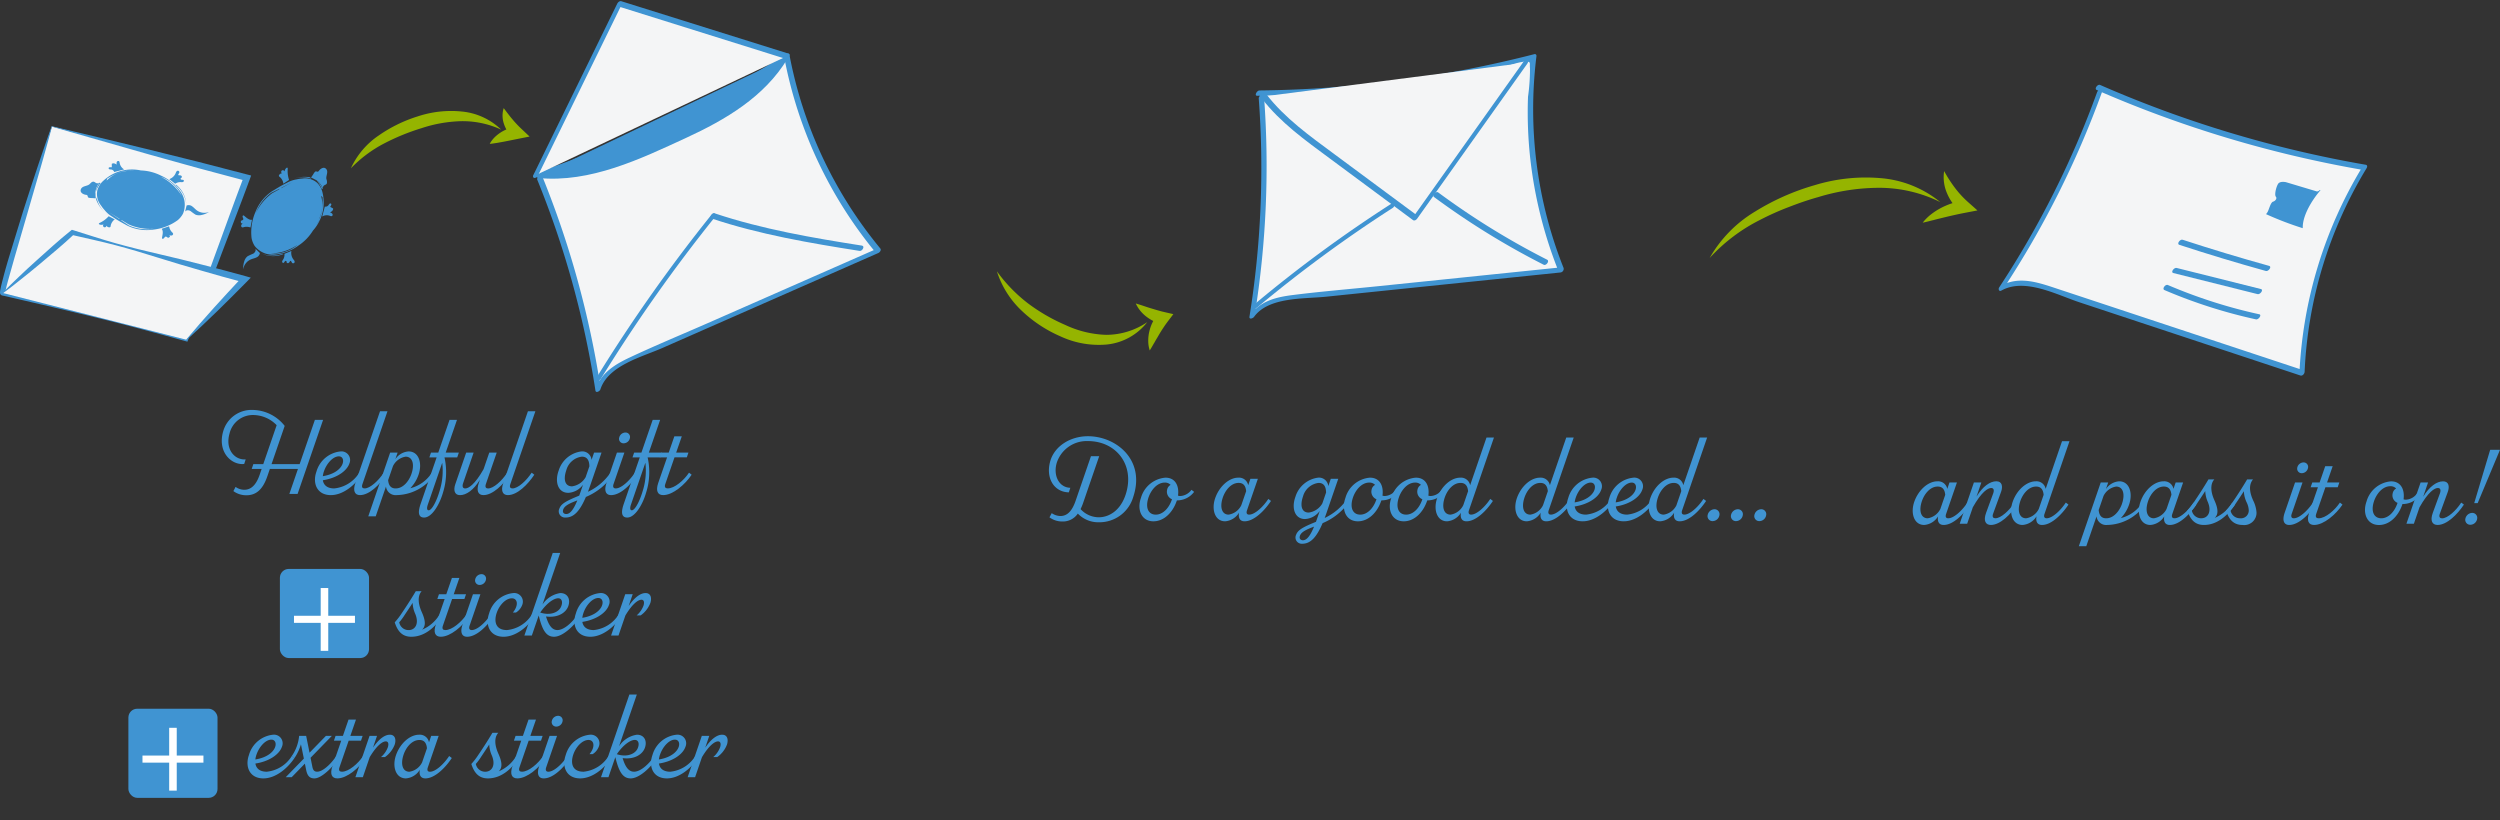 <svg id="Layer_1" data-name="Layer 1" xmlns="http://www.w3.org/2000/svg" viewBox="0 0 402.567 132.063">
  <rect x="0" y="0" width="402.567" height="132.063" fill="#333333" stroke="none"/>
  <defs>
    <style>
      .cls-1 {
        fill: #f4f5f6;
      }

      .cls-2 {
        fill: #4094d2;
      }

      .cls-3 {
        fill: #fff;
      }

      .cls-4 {
        fill: #95b400;
      }
    </style>
  </defs>
  <title>08850777-e533-420c-a3ea-78d12c086fcd</title>
  <g>
    <g>
      <path class="cls-1" d="M8.349,20.182S-.1,47,.451,47s29.571,7.531,29.571,7.531l9.735-26.082Z" transform="translate(0 0.178)"/>
      <path class="cls-2" d="M8.373,20.226c-1.241,4.647-2.64,9.369-3.985,14.037L2.347,41.28l-.989,3.51c-.159.583-.32,1.173-.444,1.746a3.235,3.235,0,0,0-.063.374c0,.025,0-.019-.007-.04l-.007-.018a.453.453,0,0,0-.07-.134.391.391,0,0,0-.245-.141c-.114-.008-.052,0-.06,0L.6,46.6l.274.052.911.219c4.73,1.217,9.405,2.593,14.123,3.828,4.706,1.275,9.442,2.43,14.181,3.579l-.308.16q2.31-6.566,4.682-13.11c1.605-4.353,3.157-8.726,4.806-13.064l.357.688-7.756-2.072L24.1,24.72Zm-.048-.088L16.117,22,24,23.91l7.939,1.971,7.948,2.061.556.144-.2.544c-1.6,4.357-3.289,8.677-4.928,13.018q-2.485,6.5-5.053,12.971l-.087.221-.221-.061c-4.7-1.3-9.4-2.582-14.139-3.736-4.728-1.183-9.49-2.254-14.229-3.363l-.869-.2-.174-.037-.087-.021-.085-.012a.47.47,0,0,1-.265-.161.409.409,0,0,1-.084-.158l-.01-.046A.672.672,0,0,1,0,46.894a3.467,3.467,0,0,1,.075-.528c.126-.62.28-1.209.434-1.8.306-1.186.644-2.359,1-3.527l2.148-7C5.151,29.382,6.643,24.793,8.325,20.138Z" transform="translate(0 0.178)"/>
    </g>
    <g>
      <g>
        <path class="cls-1" d="M203.111,15.461a147.3,147.3,0,0,1-1.491,35.245c1.39-2.249,4.392-2.743,7.023-3.015l42.75-4.419A68.276,68.276,0,0,1,247,8.954a182.729,182.729,0,0,1-44.363,5.854" transform="translate(0 0.178)"/>
        <path class="cls-2" d="M202.689,15.654A150.6,150.6,0,0,1,201.2,50.8c-.087.541.565.283.741.039,2.331-3.23,8.067-2.874,11.594-3.239l12.427-1.285,25.352-2.621a.6.6,0,0,0,.474-.7,69.139,69.139,0,0,1-4.378-34.122c.026-.21-.111-.388-.341-.329a185.909,185.909,0,0,1-44.26,5.845c-.414,0-.892.862-.357.856a185.389,185.389,0,0,0,40.761-4.942,10.627,10.627,0,0,1,2.318-.567c1.126.02.727.175.838,1.1a31.937,31.937,0,0,1-.319,4.576,68.359,68.359,0,0,0,.352,9.851,69.938,69.938,0,0,0,4.588,18.3l.474-.7L222.14,45.884c-4.691.485-9.408.864-14.086,1.461-2.642.337-5.132.977-6.759,3.232l.741.039a151.5,151.5,0,0,0,1.5-35.348c-.04-.538-.874-.031-.843.386Z" transform="translate(0 0.178)"/>
      </g>
      <g>
        <path class="cls-1" d="M203.551,15.339c2.521,3.4,5.972,5.965,9.37,8.482L227.882,34.9,245.633,9.919" transform="translate(0 0.178)"/>
        <path class="cls-2" d="M203.2,15.7c3.014,3.9,7.018,6.74,10.945,9.648l13.386,9.914c.238.176.53-.03.672-.231l17.751-24.982c.383-.539-.338-.7-.649-.258L227.557,34.772l.672-.231-13.386-9.914c-3.927-2.908-7.931-5.746-10.945-9.648-.266-.345-.976.356-.695.719Z" transform="translate(0 0.178)"/>
      </g>
      <g>
        <path class="cls-1" d="M202.319,49a210,210,0,0,1,21.8-16.007" transform="translate(0 0.178)"/>
        <path class="cls-2" d="M202.459,49.316a217.306,217.306,0,0,1,21.8-16.007c.457-.294.274-1-.28-.64a217.306,217.306,0,0,0-21.8,16.007c-.406.339-.229,1.065.28.64Z" transform="translate(0 0.178)"/>
      </g>
      <g>
        <path class="cls-1" d="M231.25,31.175a118.5,118.5,0,0,0,17.605,10.871" transform="translate(0 0.178)"/>
        <path class="cls-2" d="M230.9,31.535a124.193,124.193,0,0,0,17.682,10.92c.379.192.985-.593.542-.817A123.1,123.1,0,0,1,231.6,30.815c-.368-.272-1.048.458-.695.719Z" transform="translate(0 0.178)"/>
      </g>
    </g>
    <g>
      <g>
        <path class="cls-1" d="M86.923,28.5A147.3,147.3,0,0,1,96.3,62.509c.635-2.567,3.341-3.957,5.762-5.021l39.341-17.3a68.276,68.276,0,0,1-14.7-31.321A182.729,182.729,0,0,1,86.269,28.027" transform="translate(0 0.178)"/>
        <path class="cls-2" d="M86.524,28.787A150.536,150.536,0,0,1,95.878,62.7c.074.484.712.112.8-.174,1.252-3.858,6.66-5.208,9.986-6.67l11.436-5.03,23.33-10.261c.25-.11.527-.484.315-.742A69.1,69.1,0,0,1,127.128,8.672c-.058-.305-.356-.257-.562-.127A185.261,185.261,0,0,1,86.345,27.608c-.395.132-.716,1.026-.15.838A187.146,187.146,0,0,0,126.847,9.185l-.562-.127a69.788,69.788,0,0,0,14.77,31.487l.315-.742-26.99,11.87c-4.317,1.9-8.691,3.7-12.961,5.705-2.374,1.113-4.653,2.491-5.5,5.111l.8-.174a151.361,151.361,0,0,0-9.4-34.1c-.182-.448-.96.17-.8.57Z" transform="translate(0 0.178)"/>
      </g>
      <g>
        <path class="cls-1" d="M96.441,60.668a292.428,292.428,0,0,1,18.4-26.078" transform="translate(0 0.178)"/>
        <path class="cls-2" d="M96.766,60.8A256.674,256.674,0,0,1,115.08,34.823c.384-.468-.087-.947-.482-.465A258.762,258.762,0,0,0,96.116,60.539c-.352.558.36.717.649.258Z" transform="translate(0 0.178)"/>
      </g>
      <g>
        <path class="cls-1" d="M114.839,34.59c6.535,2.233,16.95,4.145,23.773,5.207" transform="translate(0 0.178)"/>
        <path class="cls-2" d="M114.568,35c7.711,2.576,15.852,3.968,23.866,5.226.413.065.9-.771.357-.856-7.954-1.248-16.027-2.63-23.681-5.187-.407-.136-1,.665-.542.817Z" transform="translate(0 0.178)"/>
      </g>
      <g>
        <path class="cls-2" d="M86.879,28.06c6.809.8,13.47-1.99,19.759-4.721,7.59-3.3,15.678-7.022,19.84-14.173" transform="translate(0 0.178)"/>
        <path class="cls-2" d="M86.7,28.488c8.367.8,16.382-3.045,23.786-6.465,6.363-2.939,12.587-6.587,16.317-12.729.342-.563-.367-.723-.649-.258-3.731,6.144-10.062,9.648-16.427,12.539-7.111,3.231-14.663,6.817-22.669,6.056-.416-.04-.9.8-.357.856Z" transform="translate(0 0.178)"/>
      </g>
      <g>
        <polyline class="cls-1" points="86.269 28.205 99.777 0.606 126.707 9.044"/>
        <path class="cls-2" d="M86.653,28.046,100.161.446l-.654.389,26.929,8.438c.409.128,1-.674.542-.817L100.048.018c-.282-.088-.541.158-.654.389l-13.508,27.6c-.287.586.563.454.767.039Z" transform="translate(0 0.178)"/>
      </g>
    </g>
    <g>
      <g>
        <path class="cls-1" d="M338.07,14.7a147.3,147.3,0,0,1-15.823,31.528c2.191-1.481,5.131-.7,7.642.133l40.8,13.514a68.276,68.276,0,0,1,10.075-33.1A182.729,182.729,0,0,1,337.9,13.909" transform="translate(0 0.178)"/>
        <path class="cls-2" d="M337.686,14.68A150.31,150.31,0,0,1,321.922,46.1c-.185.281-.025.725.357.511,3.757-2.1,8.867.665,12.556,1.887l11.86,3.929,23.72,7.857c.355.118.678-.284.692-.6a68.881,68.881,0,0,1,9.978-32.776c.13-.214.155-.5-.146-.557A185.889,185.889,0,0,1,338.174,13.5c-.392-.171-.992.62-.542.817A186.669,186.669,0,0,0,380.583,27.2l-.146-.557a70.125,70.125,0,0,0-10.172,33.419l.692-.6-26.566-8.8q-6.641-2.2-13.283-4.4c-2.936-.968-6-2.035-8.894-.421l.357.511a151.4,151.4,0,0,0,15.882-31.637c.223-.615-.6-.485-.767-.039Z" transform="translate(0 0.178)"/>
      </g>
      <g>
        <path class="cls-2" d="M367.85,28.589l5.448,1.634-5.54-1.7a1.109,1.109,0,0,0-.44-.072c-.395.043-.613.467-.761.836l-.843,2.093a1.222,1.222,0,0,1,.414.486l-.5.12-.593,1.409c-.2.476-.507,1.029-1.023,1.043a48.362,48.362,0,0,0,7.361,2.8,1.978,1.978,0,0,1,.043-1.8A13.041,13.041,0,0,1,374,30.562" transform="translate(0 0.178)"/>
        <path class="cls-1" d="M367.58,29l5.448,1.634c.409.123,1-.677.542-.817l-3.809-1.171a6.068,6.068,0,0,0-2.367-.615c-1.3.253-1.685,2.391-2.062,3.328a.352.352,0,0,0,.036.379l.414.486.423-.779c-1.474.355-.9,2.107-2.221,2.609-.252.1-.6.621-.238.791a53.008,53.008,0,0,0,7.361,2.8.59.59,0,0,0,.67-.694c-.637-1.79,1.378-4.929,2.469-6.152.407-.456-.069-.929-.482-.465-1.462,1.639-3.587,4.935-2.785,7.187l.67-.694a53.008,53.008,0,0,1-7.361-2.8l-.238.791a1.742,1.742,0,0,0,1.033-.766c.284-.384.509-1.658.971-1.77.287-.069.669-.489.423-.779-.3-.349.143-1.94.465-2.2.552-.445,1.723-.013,2.278.158l3.809,1.171.542-.817-5.448-1.634c-.411-.123-1,.68-.542.817Z" transform="translate(0 0.178)"/>
      </g>
      <g>
        <path class="cls-2" d="M351.927,38.7,363.6,42.759" transform="translate(0 0.178)"/>
        <path class="cls-1" d="M351.656,39.108l11.669,4.059c.405.141,1-.659.542-.817L352.2,38.291c-.405-.141-1,.659-.542.817Z" transform="translate(0 0.178)"/>
      </g>
      <g>
        <path class="cls-1" d="M351.193,38.835q6.92,2.275,13.945,4.213" transform="translate(0 0.178)"/>
        <path class="cls-2" d="M350.922,39.244q6.925,2.264,13.945,4.213c.413.115,1-.691.542-.817q-7.02-1.949-13.945-4.213c-.408-.133-1,.668-.542.817Z" transform="translate(0 0.178)"/>
      </g>
      <g>
        <path class="cls-1" d="M350.222,43.375l13.584,3.4" transform="translate(0 0.178)"/>
        <path class="cls-2" d="M349.951,43.784l13.584,3.4c.415.1,1-.7.542-.817l-13.584-3.4c-.415-.1-1,.7-.542.817Z" transform="translate(0 0.178)"/>
      </g>
      <g>
        <path class="cls-1" d="M348.814,46.125a77.349,77.349,0,0,0,14.72,4.712" transform="translate(0 0.178)"/>
        <path class="cls-2" d="M348.543,46.534a81.924,81.924,0,0,0,14.72,4.712c.416.091.995-.718.542-.817a81.924,81.924,0,0,1-14.72-4.712c-.393-.168-.993.624-.542.817Z" transform="translate(0 0.178)"/>
      </g>
    </g>
    <g>
      <g>
        <path class="cls-2" d="M52.026,67.437,47.92,79.357H46.593l1.385-4.021H43.455l-.408,1.188c-.742,2.159-1.835,3.048-3.359,3.048a3.5,3.5,0,0,1-2.106-.67l.351-.679a2.411,2.411,0,0,0,1.4.465c1.044,0,1.892-.7,2.477-2.411l.321-.941h-1.6l.263-.78h1.6l2.155-6.269a5.308,5.308,0,0,0-3.755-1.636,3.86,3.86,0,0,0-3.83,2.975c-.709,2.433.691,4.177,2.412,4.177a1.293,1.293,0,0,0,.186-.013l-.237.735a2.049,2.049,0,0,1-.3.025c-1.939,0-4.028-2.076-3.074-5.316a4.745,4.745,0,0,1,4.792-3.4,6.66,6.66,0,0,1,5.1,2.57l-2.117,6.153h4.524l2.453-7.12Z" transform="translate(0 0.178)"/>
        <path class="cls-2" d="M58.284,76.265c-1.172,1.741-3.079,3.283-5.012,3.283-2.236,0-2.98-1.908-2.326-3.752a4.506,4.506,0,0,1,3.9-3.283,1.392,1.392,0,0,1,1.41,1.955c-.4,1.183-2,2.342-4.268,2.687.126.782.7,1.317,1.833,1.317a5.372,5.372,0,0,0,4.031-2.533Zm-6.122-.54a3.706,3.706,0,0,0-.18.776c3.582-.583,3.836-3.194,2.584-3.194C53.619,73.307,52.59,74.46,52.163,75.725Z" transform="translate(0 0.178)"/>
        <path class="cls-2" d="M58.358,77.79c-.171.5.019.682.347.682.889,0,2.218-1.207,3.09-2.533l.428.326c-1.039,1.576-2.74,3.283-4.257,3.283-.853,0-1.174-.7-.738-1.969l3.966-11.53h1.2Z" transform="translate(0 0.178)"/>
        <path class="cls-2" d="M69.962,76.265a7.584,7.584,0,0,1-6.108,3.283,1.557,1.557,0,0,1-1.7-1.388l-1.654,4.81H59.3L62.827,72.7h1.2l-.367,1.066A2.788,2.788,0,0,1,65.8,72.513c1.661,0,2.242,1.933,1.587,3.776a5.868,5.868,0,0,1-1.32,2.151,5.748,5.748,0,0,0,3.47-2.5Zm-3.71-.129c.542-1.562.169-2.778-.93-2.778a2.755,2.755,0,0,0-2.043,1.517L62.5,77.14c.086.946.517,1.332,1.212,1.332C64.919,78.472,65.846,77.306,66.252,76.136Z" transform="translate(0 0.178)"/>
        <path class="cls-2" d="M73.625,73.471h-2.05a10.984,10.984,0,0,1-.255,5.716c-.566,1.954-1.8,3.974-3.024,3.974-.859,0-1.077-.7-.569-2.177l2.585-7.513H69.139L69.4,72.7h1.174l1.813-5.267h1.2L71.773,72.7h2.114Zm-2.415.87-2.306,6.7c-.258.751-.092.953.122.953.487,0,1.224-1.342,1.717-2.98A10.84,10.84,0,0,0,71.21,74.341Z" transform="translate(0 0.178)"/>
        <path class="cls-2" d="M82.1,76.265c-1.039,1.576-2.74,3.283-4.256,3.283-.854,0-1.176-.7-.737-1.969l.173-.5c-1.025,1.665-2.189,2.473-3.207,2.473-.947,0-1.053-.9-.767-1.731l1.76-5.113h1.2l-1.69,4.912c-.208.6-.013.856.339.856.528,0,1.543-.612,2.955-3.108l.914-2.66h1.2l-1.746,5.063c-.171.5.02.706.347.706.889,0,2.218-1.207,3.09-2.533Z" transform="translate(0 0.178)"/>
        <path class="cls-2" d="M82.173,77.79c-.171.5.019.682.347.682.889,0,2.218-1.207,3.09-2.533l.428.326C85,77.841,83.3,79.548,81.782,79.548c-.853,0-1.174-.7-.738-1.969l3.966-11.53h1.2Z" transform="translate(0 0.178)"/>
        <path class="cls-2" d="M98.731,76.265a9.919,9.919,0,0,1-4.386,3.578c-.979,2.3-1.959,3.317-3.263,3.317a1.008,1.008,0,0,1-1.011-1.435c.29-.793,1.092-1.232,3.2-2.094.1-.271.2-.557.3-.854l.309-.895a3.163,3.163,0,0,1-2.365,1.3c-1.648,0-2.222-1.738-1.557-3.573a4.412,4.412,0,0,1,3.692-3.1,1.5,1.5,0,0,1,1.607,1.371l.407-1.181h1.2l-1.875,5.446q-.157.456-.312.867A8.961,8.961,0,0,0,98.3,75.939l.428.326ZM92.966,80.4c-1.225.458-2.037.846-2.262,1.438-.189.5.1.757.473.757C91.854,82.6,92.413,81.739,92.966,80.4ZM94.3,76.67l.607-1.761c-.021-1.108-.464-1.552-1.215-1.552a2.975,2.975,0,0,0-2.5,2.179c-.532,1.552-.184,2.6.917,2.6A2.991,2.991,0,0,0,94.3,76.67Z" transform="translate(0 0.178)"/>
        <path class="cls-2" d="M98.8,77.759c-.171.5.013.713.341.713.889,0,2.218-1.207,3.09-2.533l.428.326c-1.038,1.576-2.74,3.283-4.256,3.283-.854,0-1.168-.7-.731-1.975l1.671-4.87h1.2Zm.9-7.428a1.045,1.045,0,0,1,1-.861.717.717,0,0,1,.737.862,1.047,1.047,0,0,1-1,.875A.726.726,0,0,1,99.692,70.331Z" transform="translate(0 0.178)"/>
        <path class="cls-2" d="M106.335,73.471h-2.05a10.984,10.984,0,0,1-.255,5.716c-.566,1.954-1.8,3.974-3.024,3.974-.859,0-1.077-.7-.569-2.177l2.585-7.513h-1.172l.262-.768h1.174l1.813-5.267h1.2L104.483,72.7H106.6Zm-2.415.87-2.306,6.7c-.258.751-.092.953.122.953.487,0,1.224-1.342,1.717-2.98A10.84,10.84,0,0,0,103.92,74.341Z" transform="translate(0 0.178)"/>
        <path class="cls-2" d="M111.374,76.265c-1.052,1.576-3.01,3.283-4.588,3.283-.9,0-1.225-.7-.786-1.976l1.417-4.1H106.24l.262-.768h1.181l.906-2.624h1.2L108.88,72.7h1.979l-.262.768h-1.983l-1.485,4.3c-.172.5.019.7.4.7,1.092,0,2.613-1.31,3.421-2.533Z" transform="translate(0 0.178)"/>
        <path class="cls-2" d="M71.229,99.073c-1.153,1.734-2.835,3.283-5.006,3.283-1.435,0-2.2-.874-2.661-2.319a12.133,12.133,0,0,0,1.01-1.291c.72-1.061,1.617-2.425,2.383-3.729H67.9c-.45.481-.81,1.532.026,3.387.665,1.475.6,2.3.04,2.817A6.011,6.011,0,0,0,70.8,98.747ZM66.877,98.7a4.841,4.841,0,0,1-.433-1.8c-.424.665-1,1.513-1.437,2.184a8.821,8.821,0,0,1-.722.946,1.526,1.526,0,0,0,1.521,1.255C66.852,101.28,67.519,100.272,66.877,98.7Z" transform="translate(0 0.178)"/>
        <path class="cls-2" d="M75.556,99.073c-1.052,1.576-3.01,3.283-4.588,3.283-.9,0-1.225-.7-.786-1.976l1.417-4.1H70.421l.262-.768h1.181l.906-2.624h1.2l-.907,2.624h1.979l-.262.768H72.8l-1.485,4.3c-.172.5.019.7.4.7,1.092,0,2.613-1.31,3.421-2.533Z" transform="translate(0 0.178)"/>
        <path class="cls-2" d="M75.618,100.567c-.171.5.013.713.341.713.889,0,2.218-1.207,3.09-2.533l.428.326c-1.038,1.576-2.74,3.283-4.256,3.283-.853,0-1.168-.7-.731-1.975l1.671-4.87h1.2Zm.9-7.428a1.045,1.045,0,0,1,1-.861.717.717,0,0,1,.737.862,1.047,1.047,0,0,1-1,.875A.726.726,0,0,1,76.513,93.14Z" transform="translate(0 0.178)"/>
        <path class="cls-2" d="M84.074,97.276a2.419,2.419,0,0,1-.984,1.177h-.5c1.007-1.241.71-2.287-.16-2.287-1,0-2.028,1.1-2.455,2.367s-.257,2.747,1.662,2.747a5.351,5.351,0,0,0,4.031-2.533l.429.326c-1.172,1.76-3.079,3.283-5.012,3.283-2.236,0-2.98-1.908-2.326-3.752a4.506,4.506,0,0,1,3.9-3.283A1.392,1.392,0,0,1,84.074,97.276Z" transform="translate(0 0.178)"/>
        <path class="cls-2" d="M93.463,99.073c-1.091,1.63-2.9,3.283-4.244,3.283-1.262,0-1.895-1.047-2.471-3.425l-1.11,3.234h-1.2l4.569-13.309h1.2l-2.858,8.323a4.147,4.147,0,0,1,2.882-1.859c1.129,0,1.683.938,1.284,2.092-.357,1.033-1.618,1.933-3.592,1.679.455,1.51,1.022,2.188,1.836,2.188,1,0,2.326-1.108,3.276-2.533Zm-6.473-.616c1.627.543,2.944-.039,3.339-.9.349-.758.154-1.4-.445-1.4C89.173,96.166,88.019,96.95,86.99,98.457Z" transform="translate(0 0.178)"/>
        <path class="cls-2" d="M100.069,99.073c-1.172,1.741-3.079,3.283-5.012,3.283-2.236,0-2.98-1.908-2.326-3.752a4.506,4.506,0,0,1,3.9-3.283,1.392,1.392,0,0,1,1.41,1.955c-.4,1.183-2,2.342-4.268,2.687.126.782.7,1.317,1.833,1.317a5.372,5.372,0,0,0,4.031-2.533Zm-6.122-.54a3.706,3.706,0,0,0-.18.776c3.582-.583,3.836-3.194,2.584-3.194C95.4,96.115,94.375,97.269,93.947,98.533Z" transform="translate(0 0.178)"/>
        <path class="cls-2" d="M104.727,96.908a4.368,4.368,0,0,1-1.56,2.008h-.645a3.866,3.866,0,0,0,1.108-1.6c.174-.593.02-.921-.339-.921-.516,0-1.436.618-2.589,2.537l-1.108,3.231H98.4l2.281-6.654h1.2l-.65,1.9c.9-1.329,1.854-2.087,2.72-2.087C104.771,95.321,104.994,96.064,104.727,96.908Z" transform="translate(0 0.178)"/>
        <path class="cls-2" d="M47.421,121.882c-1.172,1.741-3.079,3.283-5.012,3.283-2.236,0-2.98-1.908-2.326-3.752a4.506,4.506,0,0,1,3.9-3.283,1.392,1.392,0,0,1,1.41,1.955c-.4,1.183-2,2.342-4.268,2.687.126.782.7,1.317,1.833,1.317a5.372,5.372,0,0,0,4.031-2.533Zm-6.122-.54a3.706,3.706,0,0,0-.18.776c3.582-.583,3.836-3.194,2.584-3.194C42.756,118.924,41.727,120.077,41.3,121.342Z" transform="translate(0 0.178)"/>
        <path class="cls-2" d="M54.593,121.882c-1,1.492-2.832,3.283-3.957,3.283-.741,0-1.135-.374-1.332-1.343l-.21-1.034-2.127,2.187h-.959l2.921-3-.468-2.3a7.826,7.826,0,0,1-1.039,2.205l-.288-.141-.141-.186a6.77,6.77,0,0,0,1.175-3.235H49.3l.544,2.709,2.635-2.709h.96l-3.431,3.526.294,1.462c.12.6.366.78.782.78.819,0,2.114-1.093,3.079-2.533Z" transform="translate(0 0.178)"/>
        <path class="cls-2" d="M58.906,121.882c-1.052,1.576-3.01,3.283-4.588,3.283-.9,0-1.225-.7-.786-1.976l1.417-4.1H53.772l.262-.768h1.181l.906-2.624h1.2l-.907,2.624h1.979l-.262.768H56.146l-1.485,4.3c-.172.5.019.7.4.7,1.092,0,2.613-1.31,3.421-2.533Z" transform="translate(0 0.178)"/>
        <path class="cls-2" d="M63.559,119.717A4.368,4.368,0,0,1,62,121.725h-.645a3.866,3.866,0,0,0,1.108-1.6c.174-.593.02-.921-.339-.921-.516,0-1.436.618-2.589,2.537l-1.108,3.231h-1.2l2.281-6.654h1.2l-.65,1.9c.9-1.329,1.854-2.087,2.72-2.087C63.6,118.13,63.826,118.872,63.559,119.717Z" transform="translate(0 0.178)"/>
        <path class="cls-2" d="M72.754,121.882c-1.039,1.576-2.74,3.283-4.257,3.283-.711,0-1.053-.492-.894-1.393a2.88,2.88,0,0,1-2.239,1.393c-1.661,0-2.247-1.927-1.588-3.771.672-1.883,2.227-3.265,3.724-3.265a1.5,1.5,0,0,1,1.58,1.224l.356-1.033h1.2L68.889,123.4c-.171.5.019.693.347.693.889,0,2.218-1.207,3.09-2.533Zm-4.784.7.781-2.269c-.086-.947-.517-1.334-1.212-1.334-1.206,0-2.144,1.172-2.544,2.343-.535,1.561-.166,2.771.934,2.771A2.751,2.751,0,0,0,67.971,122.577Z" transform="translate(0 0.178)"/>
        <path class="cls-2" d="M83.565,121.882c-1.153,1.734-2.835,3.283-5.006,3.283-1.435,0-2.2-.874-2.661-2.319a12.2,12.2,0,0,0,1.01-1.291c.72-1.061,1.617-2.425,2.383-3.729h.947c-.45.481-.81,1.532.026,3.387.665,1.475.6,2.3.04,2.817a6.011,6.011,0,0,0,2.833-2.475Zm-4.352-.375a4.841,4.841,0,0,1-.433-1.8c-.424.665-1,1.513-1.437,2.184a8.821,8.821,0,0,1-.722.946,1.526,1.526,0,0,0,1.521,1.255C79.187,124.089,79.855,123.081,79.213,121.507Z" transform="translate(0 0.178)"/>
        <path class="cls-2" d="M87.891,121.882c-1.052,1.576-3.01,3.283-4.588,3.283-.9,0-1.225-.7-.786-1.976l1.417-4.1H82.757l.262-.768H84.2l.906-2.624h1.2L85.4,118.32h1.979l-.262.768H85.131l-1.485,4.3c-.172.5.019.7.4.7,1.092,0,2.613-1.31,3.421-2.533Z" transform="translate(0 0.178)"/>
        <path class="cls-2" d="M87.953,123.376c-.171.5.013.713.341.713.889,0,2.218-1.207,3.09-2.533l.428.326c-1.038,1.576-2.74,3.283-4.256,3.283-.854,0-1.168-.7-.731-1.975l1.671-4.87h1.2Zm.9-7.428a1.045,1.045,0,0,1,1-.861.717.717,0,0,1,.737.862,1.047,1.047,0,0,1-1,.875A.726.726,0,0,1,88.849,115.948Z" transform="translate(0 0.178)"/>
        <path class="cls-2" d="M96.409,120.085a2.419,2.419,0,0,1-.984,1.177h-.5c1.007-1.241.71-2.287-.16-2.287-1,0-2.028,1.1-2.455,2.367s-.257,2.747,1.662,2.747a5.351,5.351,0,0,0,4.031-2.533l.429.326c-1.172,1.76-3.079,3.283-5.012,3.283-2.236,0-2.98-1.908-2.326-3.752A4.506,4.506,0,0,1,95,118.13,1.392,1.392,0,0,1,96.409,120.085Z" transform="translate(0 0.178)"/>
        <path class="cls-2" d="M105.8,121.882c-1.091,1.63-2.9,3.283-4.244,3.283-1.261,0-1.9-1.047-2.471-3.425l-1.11,3.234h-1.2l4.569-13.309h1.2l-2.858,8.323a4.148,4.148,0,0,1,2.882-1.859c1.129,0,1.683.938,1.284,2.092-.357,1.033-1.618,1.933-3.592,1.679.455,1.51,1.022,2.188,1.836,2.188,1,0,2.326-1.108,3.276-2.533Zm-6.473-.616c1.627.543,2.944-.039,3.339-.9.349-.758.154-1.4-.445-1.4C101.508,118.975,100.355,119.759,99.325,121.266Z" transform="translate(0 0.178)"/>
        <path class="cls-2" d="M112.4,121.882c-1.172,1.741-3.079,3.283-5.012,3.283-2.236,0-2.98-1.908-2.326-3.752a4.506,4.506,0,0,1,3.9-3.283,1.392,1.392,0,0,1,1.41,1.955c-.4,1.183-2,2.342-4.268,2.687.126.782.7,1.317,1.833,1.317a5.372,5.372,0,0,0,4.031-2.533Zm-6.122-.54a3.706,3.706,0,0,0-.18.776c3.582-.583,3.836-3.194,2.584-3.194C107.739,118.924,106.711,120.077,106.283,121.342Z" transform="translate(0 0.178)"/>
        <path class="cls-2" d="M117.063,119.717a4.368,4.368,0,0,1-1.56,2.008h-.645a3.866,3.866,0,0,0,1.108-1.6c.174-.593.02-.921-.339-.921-.516,0-1.436.618-2.589,2.537l-1.108,3.231h-1.2l2.281-6.654h1.2l-.65,1.9c.9-1.329,1.854-2.087,2.72-2.087C117.106,118.13,117.329,118.872,117.063,119.717Z" transform="translate(0 0.178)"/>
      </g>
      <g>
        <rect class="cls-2" x="45.071" y="91.613" width="14.352" height="14.352" rx="1.423" ry="1.423"/>
        <path class="cls-3" d="M52.857,94.51v4.468h4.3v1.141h-4.3v4.506H51.64v-4.506h-4.3V98.978h4.3V94.51Z" transform="translate(0 0.178)"/>
      </g>
      <g>
        <rect class="cls-2" x="20.674" y="114.123" width="14.352" height="14.352" rx="1.423" ry="1.423"/>
        <path class="cls-3" d="M28.46,117.019v4.468h4.3v1.141h-4.3v4.506H27.243v-4.506h-4.3v-1.141h4.3v-4.468Z" transform="translate(0 0.178)"/>
      </g>
    </g>
    <g>
      <path class="cls-2" d="M16.019,29.256a3.2,3.2,0,0,0-.609,1.5,4.59,4.59,0,0,1,.77-1.413C16.206,29.308,16.056,29.206,16.019,29.256Z" transform="translate(0 0.178)"/>
      <path class="cls-2" d="M15.41,30.756a2.451,2.451,0,0,0-.072.325,3.194,3.194,0,0,1,.645-1.832l-.283.105c0-.015,0-.027-.026-.024-.273.035-.419-.3-.709-.25-.244.043-.384.261-.559.411-.392.336-1.15.244-1.377.79-.22.53.366.852.8.91a.344.344,0,0,1,.246.1.716.716,0,0,1,.063.2.248.248,0,0,0,.166.176,2,2,0,0,0,.487.045l.572.045c.031,0,.071-.024.065-.059A3.209,3.209,0,0,1,15.41,30.756Z" transform="translate(0 0.178)"/>
      <path class="cls-2" d="M17.5,34.64a4.511,4.511,0,0,1-1.449,1.076c-.068.032-.151.088-.13.161a.133.133,0,0,0,.057.067.833.833,0,0,0,.715,0,.271.271,0,1,0,.442.215.534.534,0,0,0,.479.269.206.206,0,0,0,.164-.07.274.274,0,0,0,.036-.122,1.64,1.64,0,0,1,.665-1.088Z" transform="translate(0 0.178)"/>
      <path class="cls-2" d="M27.757,37.267a1.717,1.717,0,0,1-.525-1.007l-1.2.407c.3.382.143.925.062,1.4a.223.223,0,0,0,.012.154c.069.112.246.029.324-.077s.168-.247.3-.224a.469.469,0,0,1,.15.08c.145.088.175.2.441-.017.116-.106-.021-.193-.05-.281a.8.8,0,0,0,.382.038.274.274,0,0,0,.226-.273A.392.392,0,0,0,27.757,37.267Z" transform="translate(0 0.178)"/>
      <path class="cls-2" d="M31.676,33.684c-.255-.193-.461-.446-.724-.628a.912.912,0,0,0-.9-.142l-.255,1c.156-.292.6-.278.881-.109a9.639,9.639,0,0,0,.8.579,1.6,1.6,0,0,0,.98.057,3.453,3.453,0,0,0,1.2-.491A2.066,2.066,0,0,1,31.676,33.684Z" transform="translate(0 0.178)"/>
      <path class="cls-2" d="M29.122,29.146a.8.8,0,0,0,.34-.016c.107-.042.187-.177.125-.273s-.184-.085-.289-.091-.236-.071-.217-.174c.016-.087.126-.118.177-.191a.214.214,0,0,0-.072-.281.5.5,0,0,0-.309-.068c-.059,0-.131,0-.161-.05s0-.113.032-.162a1.33,1.33,0,0,0,.126-.22c.089-.2-.3-.551-.538-.043a1.726,1.726,0,0,1-1.074,1.087l.949.75A1.438,1.438,0,0,1,29.122,29.146Z" transform="translate(0 0.178)"/>
      <path class="cls-2" d="M17.652,27.093a2.081,2.081,0,0,0,.272.028.584.584,0,0,1,.466.4l1.6-.421a1.471,1.471,0,0,1-.715-1.025c-.019-.114-.033-.247-.13-.31a.254.254,0,0,0-.343.145.736.736,0,0,0-.005.418c-.268-.17-.551-.3-.8-.117l.008.449a.121.121,0,0,1-.012.069c-.026.04-.085.036-.131.027-.15-.027-.364,0-.373.152A.209.209,0,0,0,17.652,27.093Z" transform="translate(0 0.178)"/>
      <path class="cls-2" d="M17.576,34.579l.008,0Z" transform="translate(0 0.178)"/>
      <path class="cls-2" d="M15.559,31.606a1.236,1.236,0,0,0-.074.368,5.593,5.593,0,0,0,2.091,2.6A4.6,4.6,0,0,1,15.559,31.606Z" transform="translate(0 0.178)"/>
      <path class="cls-2" d="M29.983,32.6c0,.1.005.2,0,.305A1.721,1.721,0,0,0,29.983,32.6Z" transform="translate(0 0.178)"/>
      <path class="cls-2" d="M28.3,29.518l.055.174A4.5,4.5,0,0,1,29.983,32.6,4.311,4.311,0,0,0,28.3,29.518Z" transform="translate(0 0.178)"/>
      <path class="cls-2" d="M25.949,28.112a7.778,7.778,0,0,0-3.262-.844,6.768,6.768,0,0,0-6.007,1.625,3.244,3.244,0,0,0-1.01,1.591,2.957,2.957,0,0,0,.606,2.44,5.4,5.4,0,0,0,.577.739,4.5,4.5,0,0,0,1.234,1.06c.777.546,1.625.989,2.394,1.424a7.205,7.205,0,0,0,4.22.65,8.215,8.215,0,0,0,3.93-1.532,3.574,3.574,0,0,0,.84-1.045,3.678,3.678,0,0,0-.377-3.512A7.7,7.7,0,0,0,25.949,28.112ZM21.7,27.241c-.412,0-.8-.01-1.15-.051ZM17.575,34s.794.5,1.75,1.1q-.091-.024-.18-.052C18.358,34.526,17.575,34,17.575,34Zm-.319-5.417s2.063-1.359,3.432-1.243a5.211,5.211,0,0,0-3.515,1.56Zm3.456,7.52c-.126-.09-.662-.451-1.257-.849.058.013.116.023.174.034.358.222.728.451,1.081.666a8.649,8.649,0,0,0,4.049.712A7.323,7.323,0,0,1,20.711,36.108Zm5.24-7.794.258.09a6.138,6.138,0,0,1,3.051,2.957A8.165,8.165,0,0,0,25.951,28.314Z" transform="translate(0 0.178)"/>
    </g>
    <g>
      <polyline class="cls-1" points="0.451 47.177 11.655 37.442 39.39 44.973 30.022 54.708"/>
      <path class="cls-2" d="M.418,46.961c.872-.882,1.755-1.752,2.658-2.6S4.868,42.654,5.8,41.838c1.846-1.647,3.661-3.33,5.6-4.875l.177-.141.188.058c2.29.705,4.563,1.473,6.871,2.115s4.635,1.21,6.971,1.746,4.662,1.109,6.981,1.707,4.642,1.182,6.945,1.84l.85.243-.61.627c-1.57,1.614-3.188,3.182-4.787,4.768-1.622,1.564-3.246,3.126-4.922,4.638l-.072-.069c1.447-1.733,2.945-3.416,4.445-5.1,1.524-1.658,3.028-3.336,4.581-4.967l.24.87c-2.32-.6-4.621-1.26-6.922-1.925s-4.6-1.334-6.886-2.058-4.581-1.406-6.9-2.02-4.664-1.1-7-1.65l.365-.084c-1.8,1.7-3.719,3.263-5.608,4.86-.937.807-1.922,1.56-2.88,2.343S1.479,46.3.484,47.036Z" transform="translate(0 0.178)"/>
    </g>
    <g>
      <path class="cls-2" d="M51.965,30.168a3.2,3.2,0,0,0-1-1.27,4.59,4.59,0,0,1,.848,1.367C51.827,30.3,51.99,30.225,51.965,30.168Z" transform="translate(0 0.178)"/>
      <path class="cls-2" d="M50.961,28.9a2.451,2.451,0,0,0-.247-.223,3.194,3.194,0,0,1,1.275,1.466l.048-.3c.011.01.025.011.034-.011.1-.254.47-.215.568-.493a1.289,1.289,0,0,0-.082-.689c-.1-.507.356-1.121-.007-1.587s-.921-.1-1.185.244c-.051.068-.112.154-.207.166a.716.716,0,0,1-.2-.044.248.248,0,0,0-.235.057,2,2,0,0,0-.279.4l-.322.475a.059.059,0,0,0,.019.086A3.209,3.209,0,0,1,50.961,28.9Z" transform="translate(0 0.178)"/>
      <path class="cls-2" d="M46.55,28.8a4.511,4.511,0,0,1-.22-1.791c.006-.075,0-.175-.076-.192a.133.133,0,0,0-.087.016.833.833,0,0,0-.35.623.271.271,0,1,0-.405.278.534.534,0,0,0-.471.284.206.206,0,0,0-.02.177.274.274,0,0,0,.088.092,1.64,1.64,0,0,1,.617,1.116Z" transform="translate(0 0.178)"/>
      <path class="cls-2" d="M39.2,36.418a1.717,1.717,0,0,1,1.135.041l.239-1.245c-.478.068-.875-.332-1.249-.638a.223.223,0,0,0-.14-.066c-.132,0-.147.2-.093.32s.131.268.047.37A.469.469,0,0,1,39,35.29c-.148.083-.264.051-.2.392.035.153.178.077.269.1a.8.8,0,0,0-.222.314.274.274,0,0,0,.126.331A.392.392,0,0,0,39.2,36.418Z" transform="translate(0 0.178)"/>
      <path class="cls-2" d="M40.382,41.6c.294-.126.615-.181.9-.32a.912.912,0,0,0,.569-.714l-.744-.716c.176.28-.053.655-.34.82a9.639,9.639,0,0,0-.9.414,1.6,1.6,0,0,0-.534.824,3.453,3.453,0,0,0-.165,1.284A2.066,2.066,0,0,1,40.382,41.6Z" transform="translate(0 0.178)"/>
      <path class="cls-2" d="M45.589,41.616a.8.8,0,0,0-.154.3c-.016.113.061.25.176.243s.165-.118.222-.207.178-.171.259-.1.041.168.078.248a.214.214,0,0,0,.28.076.5.5,0,0,0,.212-.235c.028-.052.064-.114.123-.115s.1.057.125.108a1.33,1.33,0,0,0,.129.218c.13.177.628.01.3-.446a1.726,1.726,0,0,1-.415-1.47l-1.121.455A1.438,1.438,0,0,1,45.589,41.616Z" transform="translate(0 0.178)"/>
      <path class="cls-2" d="M53.039,32.656a2.081,2.081,0,0,0-.159.223.584.584,0,0,1-.575.209l-.424,1.6a1.471,1.471,0,0,1,1.245-.115.426.426,0,0,0,.334.04.254.254,0,0,0,.043-.37.736.736,0,0,0-.361-.211c.28-.149.533-.331.5-.642l-.394-.214a.121.121,0,0,1-.054-.045c-.022-.042.011-.091.041-.128.1-.117.18-.316.052-.4A.209.209,0,0,0,53.039,32.656Z" transform="translate(0 0.178)"/>
      <path class="cls-2" d="M46.567,28.892l-.007,0Z" transform="translate(0 0.178)"/>
      <path class="cls-2" d="M50.148,28.607a1.236,1.236,0,0,0-.283-.247,5.593,5.593,0,0,0-3.3.532A4.6,4.6,0,0,1,50.148,28.607Z" transform="translate(0 0.178)"/>
      <path class="cls-2" d="M42.162,40.659c-.089-.046-.178-.095-.266-.15A1.721,1.721,0,0,0,42.162,40.659Z" transform="translate(0 0.178)"/>
      <path class="cls-2" d="M45.669,40.721l-.178-.038a4.5,4.5,0,0,1-3.329-.024A4.311,4.311,0,0,0,45.669,40.721Z" transform="translate(0 0.178)"/>
      <path class="cls-2" d="M48.055,39.367a7.778,7.778,0,0,0,2.345-2.42,6.768,6.768,0,0,0,1.553-6.026,3.244,3.244,0,0,0-.885-1.664,2.957,2.957,0,0,0-2.421-.678,5.4,5.4,0,0,0-.928.136,4.5,4.5,0,0,0-1.531.549c-.859.406-1.662.925-2.42,1.379a7.205,7.205,0,0,0-2.649,3.348,8.215,8.215,0,0,0-.609,4.174A3.574,3.574,0,0,0,41,39.413a3.678,3.678,0,0,0,3.24,1.407A7.7,7.7,0,0,0,48.055,39.367ZM50.912,36.1c.208-.356.4-.687.612-.975Zm-3.845-6.924s-.83.441-1.82.978q.066-.067.134-.131C46.227,29.6,47.067,29.176,47.067,29.176Zm4.868,2.4s.163,2.465-.614,3.6a5.211,5.211,0,0,0,.379-3.827Zm-8.246-.709c.14-.065.719-.353,1.358-.673-.04.044-.077.09-.116.135-.37.2-.751.41-1.113.611A8.649,8.649,0,0,0,41.2,34.106,7.323,7.323,0,0,1,43.689,30.864Zm4.189,8.405-.206.18a6.138,6.138,0,0,1-4.078,1.193A8.165,8.165,0,0,0,47.878,39.27Z" transform="translate(0 0.178)"/>
    </g>
    <g>
      <path class="cls-4" d="M56.5,26.927a12.8,12.8,0,0,1,4.5-5.3,22.868,22.868,0,0,1,6.316-3.08,17.068,17.068,0,0,1,7.057-.766A10.512,10.512,0,0,1,80.7,20.694a14.827,14.827,0,0,0-6.425-1.359,22.032,22.032,0,0,0-6.369,1.117,35.565,35.565,0,0,0-6.087,2.49A20.732,20.732,0,0,0,56.5,26.927Z" transform="translate(0 0.178)"/>
      <path class="cls-4" d="M81.107,17.234c.526.682.948,1.265,1.406,1.795a16.954,16.954,0,0,0,1.364,1.458l1.4,1.322-1.9.379-2.14.427-1.133.207c-.4.053-.792.136-1.244.165a4.378,4.378,0,0,1,.776-1.044,6.22,6.22,0,0,1,1-.8A6.674,6.674,0,0,1,83,20.227l-.5,1.7a5.3,5.3,0,0,1-1.359-2.178A4.056,4.056,0,0,1,81.107,17.234Z" transform="translate(0 0.178)"/>
    </g>
    <g>
      <path class="cls-2" d="M182.5,79.784a5.669,5.669,0,0,1-5.489,4.137,4.553,4.553,0,0,1-3.451-1.4,2.9,2.9,0,0,1-2.468,1.276,3.494,3.494,0,0,1-2.1-.67l.364-.678a2.51,2.51,0,0,0,1.407.465c1.03,0,1.841-.715,2.428-2.419l2.482-7.211H177l-2.565,7.46A8.25,8.25,0,0,1,174,81.8a3.982,3.982,0,0,0,2.921,1.318c1.664,0,3.488-1.072,4.339-3.657,1.537-4.666-1.447-8.614-6.089-8.614a5.072,5.072,0,0,0-5.017,3.54c-.577,2.009.366,3.938,2.2,3.982l-.243.734c-2.382-.037-3.769-2.3-2.991-5.03.7-2.435,3.254-4.007,6.052-4.007C179.772,70.064,184.444,73.9,182.5,79.784Z" transform="translate(0 0.178)"/>
      <path class="cls-2" d="M192.286,79.024a3.409,3.409,0,0,1-2.658,1.371l-.115,0-.032.095c-.684,1.968-2.123,3.278-3.747,3.278-1.933,0-2.688-1.875-2.011-3.767a4.463,4.463,0,0,1,3.95-3.262c1.659,0,2.225,1.422,2.016,2.894a1.186,1.186,0,0,0,.388.061,2.375,2.375,0,0,0,1.781-1Zm-3.563,1.19a1.311,1.311,0,0,1-.789-1.5,1.109,1.109,0,0,1,.564-.812,1.227,1.227,0,0,0-.927-.373c-1.269,0-2.236,1.238-2.63,2.4-.539,1.585-.076,2.763,1.179,2.763C187.2,82.691,188.229,81.714,188.722,80.215Z" transform="translate(0 0.178)"/>
      <path class="cls-2" d="M204.663,80.486c-1.038,1.575-2.738,3.28-4.253,3.28-.71,0-1.052-.491-.893-1.391a2.877,2.877,0,0,1-2.238,1.391c-1.66,0-2.245-1.925-1.587-3.767.672-1.882,2.225-3.262,3.721-3.262a1.5,1.5,0,0,1,1.579,1.222l.356-1.032h1.2L200.8,82c-.171.5.02.692.347.692.888,0,2.216-1.205,3.087-2.531Zm-4.78.694.781-2.266c-.086-.947-.517-1.333-1.212-1.333-1.205,0-2.142,1.171-2.542,2.341-.534,1.56-.165,2.769.934,2.769A2.746,2.746,0,0,0,199.883,81.181Z" transform="translate(0 0.178)"/>
      <path class="cls-2" d="M212.975,84.062c-.979,2.3-1.958,3.314-3.26,3.314a1.006,1.006,0,0,1-1.011-1.433c.29-.793,1.091-1.231,3.2-2.092.1-.271.2-.557.3-.853l.308-.895a3.162,3.162,0,0,1-2.363,1.3c-1.647,0-2.22-1.737-1.555-3.57a4.407,4.407,0,0,1,3.689-3.1,1.5,1.5,0,0,1,1.605,1.369l.406-1.18h1.2l-1.873,5.442q-.157.456-.312.866a8.944,8.944,0,0,0,3.624-3.076l.428.326A9.9,9.9,0,0,1,212.975,84.062Zm-1.377.561c-1.224.458-2.035.846-2.26,1.437-.189.5.1.756.473.756C210.486,86.814,211.045,85.957,211.6,84.622Zm1.331-3.73.606-1.759c-.021-1.107-.463-1.551-1.214-1.551a2.972,2.972,0,0,0-2.5,2.176c-.532,1.552-.183,2.6.916,2.6A2.988,2.988,0,0,0,212.929,80.892Z" transform="translate(0 0.178)"/>
      <path class="cls-2" d="M225.211,79.024a3.409,3.409,0,0,1-2.658,1.371l-.115,0-.032.095c-.684,1.968-2.123,3.278-3.747,3.278-1.933,0-2.688-1.875-2.011-3.767a4.463,4.463,0,0,1,3.95-3.262c1.659,0,2.225,1.422,2.016,2.894a1.186,1.186,0,0,0,.388.061,2.375,2.375,0,0,0,1.781-1Zm-3.563,1.19a1.311,1.311,0,0,1-.789-1.5,1.109,1.109,0,0,1,.564-.812,1.227,1.227,0,0,0-.927-.373c-1.269,0-2.236,1.238-2.63,2.4-.539,1.585-.076,2.763,1.179,2.763C220.13,82.691,221.155,81.714,221.648,80.215Z" transform="translate(0 0.178)"/>
      <path class="cls-2" d="M232.6,79.024a3.409,3.409,0,0,1-2.658,1.371l-.115,0-.032.095c-.684,1.968-2.123,3.278-3.747,3.278-1.933,0-2.688-1.875-2.011-3.767a4.463,4.463,0,0,1,3.95-3.262c1.659,0,2.225,1.422,2.016,2.894a1.186,1.186,0,0,0,.388.061,2.375,2.375,0,0,0,1.781-1Zm-3.563,1.19a1.311,1.311,0,0,1-.789-1.5,1.11,1.11,0,0,1,.564-.812,1.228,1.228,0,0,0-.928-.373c-1.268,0-2.236,1.238-2.63,2.4-.539,1.585-.076,2.763,1.179,2.763C227.522,82.691,228.546,81.714,229.039,80.215Z" transform="translate(0 0.178)"/>
      <path class="cls-2" d="M239.973,80.16l.428.326c-1.038,1.575-2.738,3.28-4.253,3.28-.714,0-1.056-.487-.89-1.395a2.879,2.879,0,0,1-2.24,1.395c-1.66,0-2.245-1.925-1.587-3.767.672-1.882,2.226-3.262,3.721-3.262a1.5,1.5,0,0,1,1.579,1.221l2.636-7.68h1.2l-4.024,11.706c-.171.5.02.706.347.706C237.773,82.691,239.1,81.486,239.973,80.16Zm-4.344,1.008.773-2.252c-.085-.948-.516-1.334-1.212-1.334-1.205,0-2.142,1.171-2.542,2.341-.534,1.56-.165,2.769.934,2.769A2.756,2.756,0,0,0,235.628,81.168Z" transform="translate(0 0.178)"/>
      <path class="cls-2" d="M252.816,80.16l.428.326c-1.038,1.575-2.738,3.28-4.253,3.28-.715,0-1.057-.487-.891-1.395a2.879,2.879,0,0,1-2.24,1.395c-1.659,0-2.244-1.925-1.587-3.767.672-1.882,2.226-3.262,3.722-3.262a1.5,1.5,0,0,1,1.578,1.221l2.637-7.68h1.2l-4.024,11.706c-.171.5.02.706.347.706C250.617,82.691,251.944,81.486,252.816,80.16Zm-4.345,1.008.773-2.252c-.085-.948-.516-1.334-1.212-1.334-1.205,0-2.142,1.171-2.542,2.341-.533,1.56-.165,2.769.935,2.769A2.754,2.754,0,0,0,248.472,81.168Z" transform="translate(0 0.178)"/>
      <path class="cls-2" d="M259.859,80.486c-1.171,1.74-3.076,3.28-5.008,3.28-2.234,0-2.978-1.906-2.324-3.748a4.5,4.5,0,0,1,3.9-3.28,1.39,1.39,0,0,1,1.408,1.953c-.395,1.182-2,2.339-4.265,2.685.126.781.7,1.315,1.832,1.315a5.366,5.366,0,0,0,4.028-2.531Zm-6.116-.539a3.652,3.652,0,0,0-.18.775c3.578-.582,3.833-3.191,2.582-3.191C255.2,77.531,254.171,78.683,253.743,79.947Z" transform="translate(0 0.178)"/>
      <path class="cls-2" d="M266.472,80.486c-1.171,1.74-3.076,3.28-5.008,3.28-2.234,0-2.979-1.906-2.325-3.748a4.5,4.5,0,0,1,3.9-3.28,1.39,1.39,0,0,1,1.409,1.953c-.4,1.182-2,2.339-4.265,2.685.126.781.7,1.315,1.832,1.315a5.369,5.369,0,0,0,4.028-2.531Zm-6.117-.539a3.775,3.775,0,0,0-.18.775c3.579-.582,3.833-3.191,2.582-3.191C261.811,77.531,260.782,78.683,260.355,79.947Z" transform="translate(0 0.178)"/>
      <path class="cls-2" d="M274.3,80.16l.429.326c-1.038,1.575-2.738,3.28-4.254,3.28-.714,0-1.056-.487-.89-1.395a2.88,2.88,0,0,1-2.24,1.395c-1.66,0-2.245-1.925-1.587-3.767.672-1.882,2.225-3.262,3.721-3.262a1.5,1.5,0,0,1,1.579,1.221l2.636-7.68h1.2l-4.024,11.706c-.172.5.02.706.347.706C272.106,82.691,273.434,81.486,274.3,80.16Zm-4.344,1.008.773-2.252c-.086-.948-.517-1.334-1.212-1.334-1.205,0-2.142,1.171-2.542,2.341-.534,1.56-.165,2.769.934,2.769A2.757,2.757,0,0,0,269.961,81.168Z" transform="translate(0 0.178)"/>
      <path class="cls-2" d="M274.974,82.779a1.162,1.162,0,0,1,1.1-.957.8.8,0,0,1,.8.957,1.128,1.128,0,0,1-1.092.957A.8.8,0,0,1,274.974,82.779Z" transform="translate(0 0.178)"/>
      <path class="cls-2" d="M278.736,82.779a1.161,1.161,0,0,1,1.1-.957.8.8,0,0,1,.8.957,1.129,1.129,0,0,1-1.092.957A.8.8,0,0,1,278.736,82.779Z" transform="translate(0 0.178)"/>
      <path class="cls-2" d="M282.5,82.779a1.161,1.161,0,0,1,1.1-.957.8.8,0,0,1,.8.957,1.129,1.129,0,0,1-1.092.957A.8.8,0,0,1,282.5,82.779Z" transform="translate(0 0.178)"/>
    </g>
    <g>
      <path class="cls-2" d="M317.233,81.075c-1.037,1.574-2.738,3.28-4.253,3.28-.71,0-1.053-.492-.893-1.392a2.879,2.879,0,0,1-2.238,1.392c-1.659,0-2.244-1.925-1.587-3.768.672-1.882,2.226-3.262,3.722-3.262a1.5,1.5,0,0,1,1.579,1.223l.355-1.033h1.2l-1.745,5.071c-.171.5.02.693.347.693.889,0,2.216-1.206,3.088-2.531Zm-4.78.694.781-2.267c-.086-.947-.517-1.333-1.212-1.333-1.205,0-2.142,1.171-2.542,2.341-.533,1.56-.165,2.77.935,2.77A2.748,2.748,0,0,0,312.453,81.77Z" transform="translate(0 0.178)"/>
      <path class="cls-2" d="M324.825,81.074c-1.038,1.575-2.738,3.28-4.241,3.28-.853,0-1.24-.668-.766-1.965l1.139-3.109c.223-.607.026-.879-.325-.879-.527,0-1.542.611-2.952,3.1l-.914,2.659h-1.2l2.285-6.649h1.2l-.784,2.28c1.024-1.664,2.188-2.47,3.2-2.47.946,0,1.064.859.76,1.7l-1.29,3.538c-.186.512.04.719.367.719.889,0,2.217-1.206,3.088-2.531Z" transform="translate(0 0.178)"/>
      <path class="cls-2" d="M332.651,80.749l.428.326c-1.037,1.574-2.738,3.28-4.253,3.28-.715,0-1.057-.488-.891-1.4a2.877,2.877,0,0,1-2.24,1.4c-1.659,0-2.244-1.925-1.587-3.768.672-1.882,2.226-3.262,3.722-3.262a1.5,1.5,0,0,1,1.578,1.221l2.637-7.68h1.2l-4.024,11.707c-.171.5.02.706.347.706C330.452,83.28,331.779,82.074,332.651,80.749Zm-4.345,1.008.773-2.253c-.085-.947-.516-1.334-1.212-1.334-1.205,0-2.142,1.171-2.542,2.341-.533,1.56-.165,2.77.935,2.77A2.757,2.757,0,0,0,328.307,81.757Z" transform="translate(0 0.178)"/>
      <path class="cls-2" d="M345.4,81.075a7.578,7.578,0,0,1-6.1,3.28,1.556,1.556,0,0,1-1.7-1.387l-1.652,4.806h-1.2l3.527-10.259h1.2l-.366,1.066a2.783,2.783,0,0,1,2.137-1.256c1.66,0,2.24,1.931,1.586,3.772a5.871,5.871,0,0,1-1.318,2.15,5.746,5.746,0,0,0,3.467-2.5Zm-3.707-.129c.541-1.561.169-2.776-.93-2.776a2.752,2.752,0,0,0-2.042,1.516l-.778,2.263c.086.946.517,1.332,1.212,1.332C340.362,83.28,341.289,82.115,341.7,80.946Z" transform="translate(0 0.178)"/>
      <path class="cls-2" d="M353.656,81.075c-1.038,1.574-2.738,3.28-4.254,3.28-.71,0-1.052-.492-.893-1.392a2.877,2.877,0,0,1-2.237,1.392c-1.66,0-2.245-1.925-1.587-3.768.672-1.882,2.226-3.262,3.721-3.262a1.5,1.5,0,0,1,1.579,1.223l.356-1.033h1.2l-1.744,5.071c-.172.5.02.693.347.693.888,0,2.216-1.206,3.087-2.531Zm-4.78.694.781-2.267c-.086-.947-.517-1.333-1.212-1.333-1.205,0-2.142,1.171-2.542,2.341-.534,1.56-.165,2.77.934,2.77A2.749,2.749,0,0,0,348.876,81.77Z" transform="translate(0 0.178)"/>
      <path class="cls-2" d="M359.885,81.075c-1.152,1.732-2.834,3.28-5,3.28-1.434,0-2.2-.873-2.658-2.318a11.986,11.986,0,0,0,1.009-1.289c.719-1.061,1.616-2.423,2.381-3.726h.946c-.45.48-.809,1.531.026,3.384.665,1.474.6,2.3.04,2.815a6.006,6.006,0,0,0,2.83-2.473Zm-5.42,2.2c1.045,0,1.712-1.007,1.071-2.579a4.831,4.831,0,0,1-.433-1.8c-.424.665-1,1.512-1.436,2.183a8.933,8.933,0,0,1-.722.945,1.525,1.525,0,0,0,1.519,1.254Z" transform="translate(0 0.178)"/>
      <path class="cls-2" d="M363.362,82.389a1.979,1.979,0,0,1-2.242,1.967c-1.446,0-2.2-.861-2.665-2.318a9.74,9.74,0,0,0,1.01-1.289c.734-1.07,1.615-2.423,2.381-3.726h.946c-.533.646-.739,1.667.013,3.358A5.091,5.091,0,0,1,363.362,82.389ZM362.113,82a3.268,3.268,0,0,0-.345-1.29,4.52,4.52,0,0,1-.444-1.788c-.406.64-.948,1.441-1.425,2.155a9.417,9.417,0,0,1-.722.945,1.526,1.526,0,0,0,1.52,1.255A1.261,1.261,0,0,0,362.113,82Z" transform="translate(0 0.178)"/>
      <path class="cls-2" d="M369.024,82.568c-.172.5.013.712.34.712.889,0,2.216-1.206,3.088-2.531l.428.326c-1.038,1.574-2.738,3.28-4.253,3.28-.853,0-1.168-.7-.731-1.973l1.67-4.867h1.2Zm.895-7.422a1.044,1.044,0,0,1,1-.861.717.717,0,0,1,.737.862,1.046,1.046,0,0,1-1,.873A.725.725,0,0,1,369.919,75.147Z" transform="translate(0 0.178)"/>
      <path class="cls-2" d="M377.205,81.075c-1.051,1.574-3.007,3.28-4.584,3.28-.9,0-1.224-.7-.784-1.974l1.415-4.1h-1.177l.263-.768h1.18l.905-2.621h1.2l-.906,2.621h1.979l-.263.768h-1.98l-1.484,4.3c-.172.5.019.7.4.7,1.091,0,2.61-1.309,3.418-2.531Z" transform="translate(0 0.178)"/>
      <path class="cls-2" d="M389.632,79.612a3.41,3.41,0,0,1-2.657,1.372l-.115,0-.032.1c-.684,1.967-2.123,3.278-3.746,3.278-1.933,0-2.688-1.876-2.012-3.768a4.463,4.463,0,0,1,3.95-3.262c1.658,0,2.225,1.423,2.016,2.894a1.19,1.19,0,0,0,.388.061,2.376,2.376,0,0,0,1.781-1ZM386.068,80.8a1.311,1.311,0,0,1-.788-1.5,1.11,1.11,0,0,1,.564-.812,1.231,1.231,0,0,0-.928-.373c-1.269,0-2.236,1.238-2.63,2.4-.539,1.585-.076,2.764,1.179,2.764C384.551,83.28,385.575,82.3,386.068,80.8Z" transform="translate(0 0.178)"/>
      <path class="cls-2" d="M396.757,81.074c-1.038,1.575-2.738,3.28-4.241,3.28-.853,0-1.24-.668-.766-1.965l1.139-3.109c.223-.607.026-.879-.325-.879-.527,0-1.542.611-2.952,3.1l-.914,2.659h-1.2l2.285-6.649h1.2L390.2,79.8c1.024-1.664,2.188-2.47,3.2-2.47.946,0,1.064.859.76,1.7l-1.29,3.538c-.186.512.04.719.367.719.889,0,2.217-1.206,3.088-2.531Z" transform="translate(0 0.178)"/>
      <path class="cls-2" d="M396.987,83.367a1.161,1.161,0,0,1,1.1-.956.8.8,0,0,1,.8.956,1.129,1.129,0,0,1-1.092.957A.8.8,0,0,1,396.987,83.367Zm1.983-2.528h-.556l2.57-8.585h1.581Z" transform="translate(0 0.178)"/>
    </g>
    <g>
      <path class="cls-4" d="M160.527,43.509a24.692,24.692,0,0,0,4.953,5.121,29.244,29.244,0,0,0,6.044,3.51,16.62,16.62,0,0,0,6.609,1.6,11.793,11.793,0,0,0,6.6-2.043,9.447,9.447,0,0,1-6.5,3.6,14.6,14.6,0,0,1-7.511-1.331,21.322,21.322,0,0,1-6.263-4.169A14.855,14.855,0,0,1,160.527,43.509Z" transform="translate(0 0.178)"/>
      <path class="cls-4" d="M185.138,56.25a4.969,4.969,0,0,1-.239-1.522,6.52,6.52,0,0,1,.17-1.526,6.847,6.847,0,0,1,1.37-2.792l.535,1.581a6.8,6.8,0,0,1-2.42-1.214,5.6,5.6,0,0,1-1.664-2.088c.88.25,1.634.539,2.389.764s1.464.446,2.184.612l1.478.34L188,51.645a24.19,24.19,0,0,0-1.413,2.146c-.219.385-.464.773-.689,1.184C185.649,55.383,185.43,55.809,185.138,56.25Z" transform="translate(0 0.178)"/>
    </g>
    <g>
      <path class="cls-4" d="M275.3,41.366a20.525,20.525,0,0,1,7.291-7.462,38.109,38.109,0,0,1,9.625-4.266A28.135,28.135,0,0,1,302.744,28.5a17.416,17.416,0,0,1,9.691,3.863,22.251,22.251,0,0,0-9.783-2.3,33.81,33.81,0,0,0-9.878,1.5c-1.62.448-3.221,1.013-4.793,1.622a43.682,43.682,0,0,0-4.608,2.068A28.1,28.1,0,0,0,275.3,41.366Z" transform="translate(0 0.178)"/>
      <path class="cls-4" d="M313.057,27.372a22.032,22.032,0,0,0,1.786,2.759,15.762,15.762,0,0,0,2.072,2.238l1.507,1.338-2,.383c-1.111.213-2.212.463-3.332.734-.557.144-1.129.27-1.7.427-.583.134-1.158.305-1.786.427a7.785,7.785,0,0,1,1.334-1.329,10.822,10.822,0,0,1,1.575-1.02,11.881,11.881,0,0,1,3.553-1.2l-.49,1.72a8.325,8.325,0,0,1-2.079-2.966A6.5,6.5,0,0,1,313.057,27.372Z" transform="translate(0 0.178)"/>
    </g>
  </g>
</svg>
